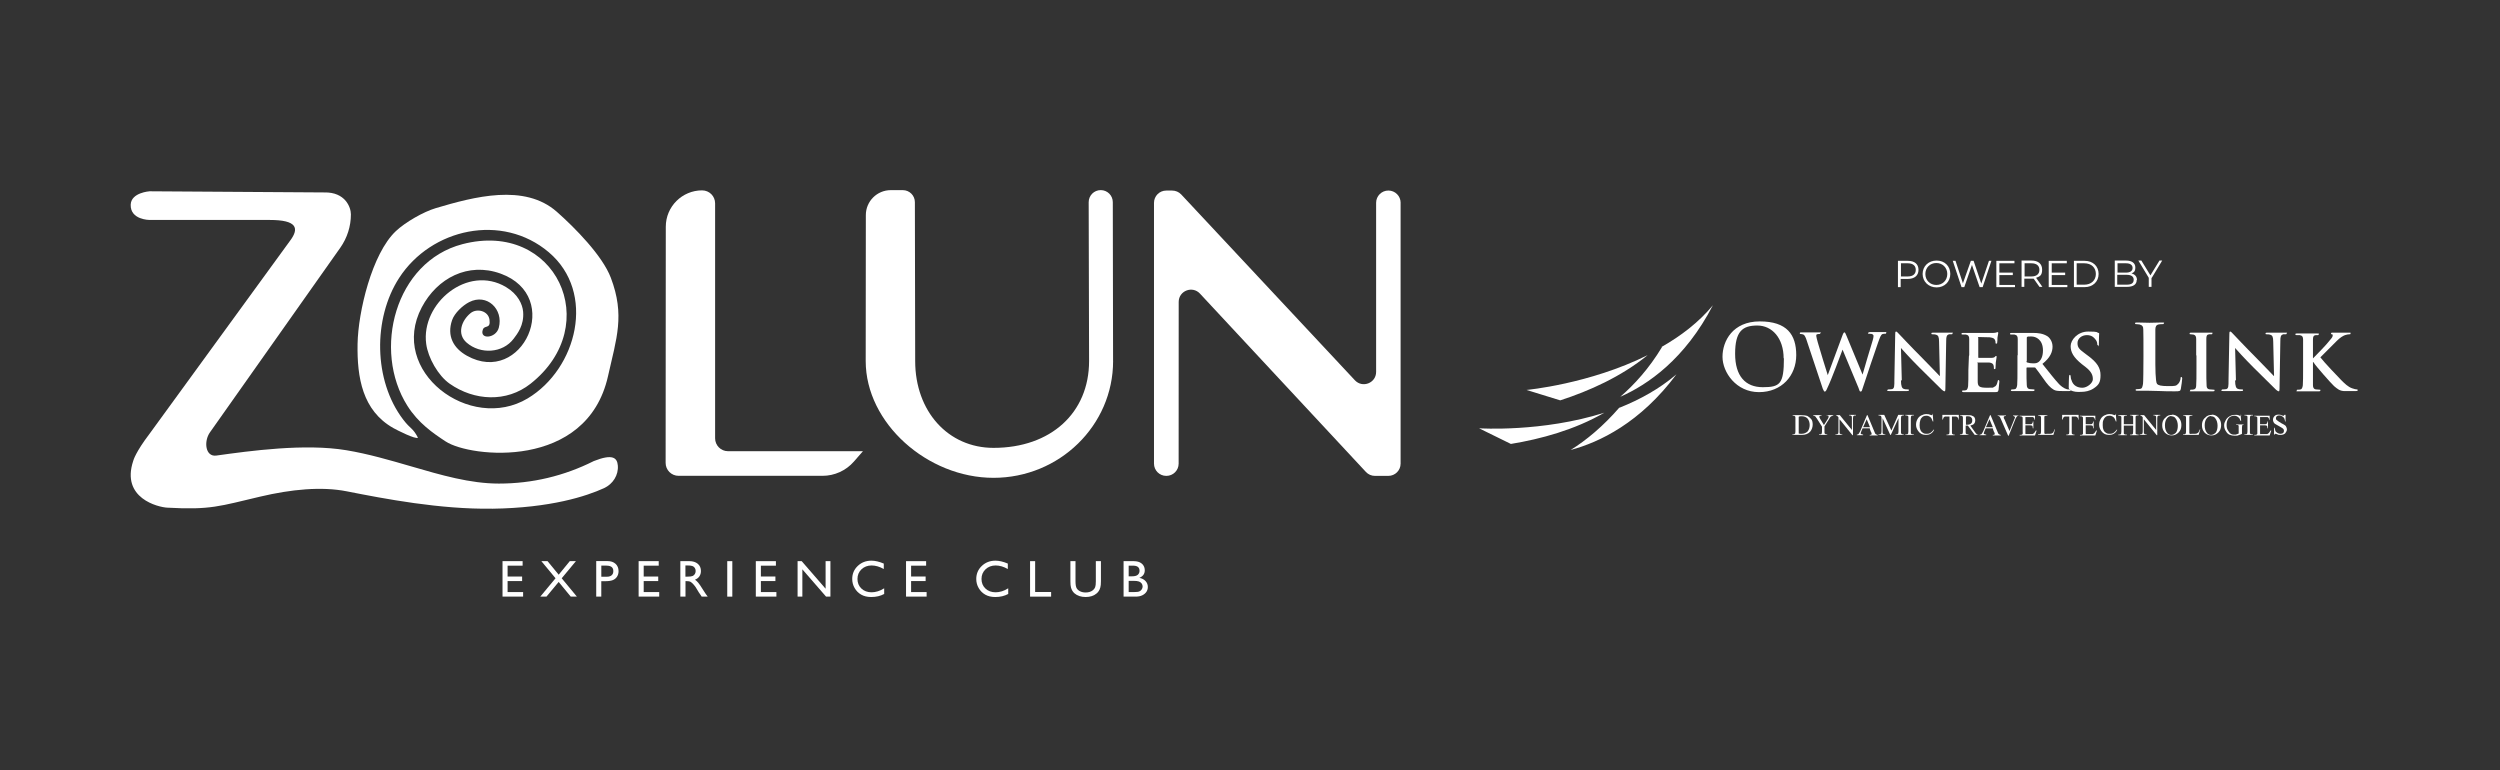 <?xml version="1.0" encoding="UTF-8"?>
<svg id="Capa_1" data-name="Capa 1" xmlns="http://www.w3.org/2000/svg" viewBox="0 0 912 280.94">
  <rect x="0" y="0" width="912" height="280.94" fill="#333333" stroke="none"/>
  <defs>
    <style>
      .cls-1 {
        fill: #fff;
      }
    </style>
  </defs>
  <g>
    <g>
      <path class="cls-1" d="M183.31,204.71h7.34v1.65h-5.48v3.95h5.3v1.66h-5.3v4.02h5.66v1.65h-7.51v-12.92Z"/>
      <path class="cls-1" d="M207.85,204.71h2.24l-5.18,6.24,5.54,6.7h-2.24l-4.41-5.36-4.45,5.36h-2.26l5.57-6.7-5.17-6.24h2.26l4.06,4.94,4.04-4.94Z"/>
      <path class="cls-1" d="M217.5,217.64v-12.96h4.1c1.23,0,2.22.33,2.95,1,.73.67,1.1,1.56,1.1,2.69,0,.75-.19,1.42-.56,2-.38.58-.89,1-1.55,1.26-.65.26-1.59.39-2.82.39h-1.37v5.61h-1.86ZM221.28,206.34h-1.92v4.05h2.03c.75,0,1.33-.18,1.74-.53.41-.36.61-.86.61-1.52,0-1.33-.82-1.99-2.46-1.99Z"/>
      <path class="cls-1" d="M232.96,204.71h7.34v1.65h-5.48v3.95h5.3v1.66h-5.3v4.02h5.66v1.65h-7.51v-12.92Z"/>
      <path class="cls-1" d="M248.19,217.64v-12.94h3.24c1.31,0,2.35.32,3.12.97.77.65,1.15,1.53,1.15,2.63,0,.75-.19,1.4-.56,1.95-.38.55-.92.96-1.62,1.23.41.27.82.64,1.21,1.11.4.47.95,1.29,1.67,2.46.45.73.81,1.29,1.08,1.66l.69.93h-2.2l-.56-.85s-.06-.08-.11-.16l-.36-.51-.57-.95-.62-1.01c-.38-.53-.73-.95-1.05-1.27-.32-.31-.61-.54-.86-.68-.26-.14-.69-.21-1.29-.21h-.48v5.63h-1.85ZM250.6,206.28h-.56v4.08h.7c.94,0,1.58-.08,1.93-.24.35-.16.62-.4.82-.73.19-.32.29-.69.29-1.11s-.11-.78-.32-1.11c-.22-.33-.52-.56-.91-.7s-1.04-.2-1.95-.2Z"/>
      <path class="cls-1" d="M265.3,204.71h1.85v12.94h-1.85v-12.94Z"/>
      <path class="cls-1" d="M275.72,204.71h7.33v1.65h-5.48v3.95h5.3v1.66h-5.3v4.02h5.66v1.65h-7.51v-12.92Z"/>
      <path class="cls-1" d="M301.18,204.71h1.76v12.94h-1.59l-8.65-9.96v9.96h-1.74v-12.94h1.5l8.72,10.05v-10.05Z"/>
      <path class="cls-1" d="M322.55,214.64v2.04c-1.36.74-2.93,1.11-4.71,1.11-1.45,0-2.67-.29-3.68-.87-1.01-.58-1.8-1.38-2.39-2.4-.59-1.02-.88-2.12-.88-3.31,0-1.88.67-3.47,2.01-4.75,1.34-1.28,3-1.93,4.97-1.93,1.36,0,2.87.35,4.53,1.06v1.99c-1.51-.86-2.99-1.3-4.44-1.3s-2.71.47-3.69,1.4c-.98.94-1.47,2.11-1.47,3.52s.48,2.59,1.44,3.5c.96.91,2.2,1.37,3.7,1.37s3.1-.48,4.59-1.45Z"/>
      <path class="cls-1" d="M330.52,204.71h7.33v1.65h-5.48v3.95h5.3v1.66h-5.3v4.02h5.66v1.65h-7.51v-12.92Z"/>
      <path class="cls-1" d="M367.8,214.64v2.04c-1.36.74-2.93,1.11-4.71,1.11-1.45,0-2.67-.29-3.68-.87-1.01-.58-1.8-1.38-2.39-2.4-.59-1.02-.88-2.12-.88-3.31,0-1.88.67-3.47,2.01-4.75,1.34-1.28,3-1.93,4.97-1.93,1.36,0,2.87.35,4.53,1.06v1.99c-1.51-.86-2.99-1.3-4.44-1.3s-2.71.47-3.69,1.4c-.98.94-1.47,2.11-1.47,3.52s.48,2.59,1.44,3.5c.96.91,2.2,1.37,3.7,1.37s3.1-.48,4.59-1.45Z"/>
      <path class="cls-1" d="M375.77,204.71h1.85v11.25h5.83v1.69h-7.68v-12.94Z"/>
      <path class="cls-1" d="M399.76,204.71h1.86v7.34c0,.99-.07,1.75-.22,2.25-.15.51-.32.93-.54,1.26-.21.34-.47.64-.78.9-1.02.88-2.36,1.33-4.02,1.33s-3.04-.44-4.06-1.32c-.31-.27-.57-.58-.78-.91-.21-.34-.39-.75-.53-1.24-.14-.49-.21-1.25-.21-2.3v-7.33h1.86v7.34c0,1.22.14,2.06.42,2.54.28.48.7.86,1.27,1.14s1.24.43,2.01.43c1.1,0,1.99-.29,2.69-.86.36-.31.63-.67.79-1.09.16-.42.24-1.14.24-2.16v-7.34Z"/>
      <path class="cls-1" d="M414.26,217.64h-4.38v-12.94h3.39c1.07,0,1.9.14,2.5.43.6.29,1.06.68,1.37,1.19.32.5.47,1.09.47,1.75,0,1.27-.66,2.18-1.97,2.73.94.18,1.7.57,2.25,1.17.56.6.84,1.32.84,2.15,0,.66-.17,1.25-.51,1.77s-.84.94-1.5,1.27c-.66.33-1.48.49-2.47.49ZM413.33,206.35h-1.59v3.89h1.23c.99,0,1.69-.19,2.11-.57.42-.38.62-.86.62-1.46,0-1.24-.79-1.86-2.37-1.86ZM413.47,211.89h-1.73v4.1h1.83c1.01,0,1.7-.08,2.06-.24s.65-.4.87-.74c.22-.33.33-.69.33-1.07s-.12-.76-.35-1.08-.56-.57-.99-.73c-.43-.16-1.1-.24-2.02-.24Z"/>
    </g>
    <path class="cls-1" d="M179.52,185.57c-19.07.26-38.99-3.57-53.04-6.34-9.22-1.82-20.24-.73-31.53,1.93-14.9,3.5-18.11,4.92-34.01,4.03-3.16-.18-16.89-3.38-12.34-17.06.09-.27.83-3.15,5.98-9.92l51.23-70.38c3.51-4.65,2.43-7.59-7.39-7.59h-43.84s-7.08,0-6.9-5.57c.14-4.45,6.89-4.89,6.9-4.89l63.7.42c7.7-.18,9.73,5.45,9.73,8h0c0,4.35-1.35,8.59-3.85,12.14l-47.57,67.38c-2.33,3.3-1.68,9.02,2.32,8.47,12.21-1.7,32.29-4.48,47.44-1.95,8.07,1.35,15.9,3.64,23.48,5.84,11.15,3.25,21.68,6.33,32.16,6.33,12.15,0,23.8-2.77,34.62-8.21,6.93-2.75,8.52-1.18,8.77,1.58.32,3.53-1.82,6.83-5.04,8.3-6.41,2.92-19.4,7.21-40.82,7.5Z"/>
    <path class="cls-1" d="M314.79,164.61l-1.99,2.28c-.47.54-.9,1.04-1.3,1.49-2.89,3.31-7.07,5.2-11.46,5.2h-52.5c-2.61,0-4.73-2.12-4.72-4.73l.06-86.15c0-7.33,5.95-13.26,13.27-13.26h0,0s0,.01,0,.01c2.61,0,4.72,2.11,4.72,4.72v85.71c0,2.61,2.11,4.72,4.72,4.72h49.2Z"/>
    <path class="cls-1" d="M406.06,131.7c0,23.5-19.57,42.61-43.63,42.61s-46.62-19.91-46.62-42.6l.05-53.25c0-5.03,4.08-9.1,9.11-9.1h4.38c2.43,0,4.4,1.97,4.4,4.39l.11,57.96c0,18.35,12.02,31.67,28.58,31.67,20.85,0,34.86-12.73,34.86-31.68l-.15-57.94c0-2.44,1.97-4.41,4.4-4.41h0c2.43,0,4.4,1.97,4.4,4.4l.1,57.95Z"/>
    <path class="cls-1" d="M510.94,73.98v95.15c0,2.47-2,4.47-4.47,4.47h-4.91c-1.24,0-2.43-.52-3.27-1.43l-60.55-65.07c-2.77-2.97-7.74-1.02-7.75,3.04l-.02,58.99c0,2.47-2,4.47-4.47,4.47h-.05c-2.47,0-4.47-2-4.47-4.47v-95.14c0-2.47,2-4.47,4.46-4.47h2.18c1.24,0,2.43.51,3.28,1.41l63.37,67.8c2.77,2.96,7.74,1,7.74-3.05v-61.7c0-2.47,2-4.47,4.47-4.47h0c2.47,0,4.47,2,4.47,4.47Z"/>
    <path class="cls-1" d="M162.63,161.08c-4.75-3.12-10.03-6.75-14.01-13.04-12.82-20.28-4.53-52.54,20.07-58.97,33.98-8.89,52,29.48,24.85,50.92-8.76,6.92-20.52,6.25-29.48,0-4.23-2.95-7.9-9.46-8.58-14.54-2-14.73,15.09-29.08,29.1-20.74,4.37,2.6,6.03,6.31,6.26,9.01.42,4.96-2.19,8.15-3.43,9.81-4.03,5.39-12.19,5.8-17.19,1.45-3.66-3.19-1.81-8.12,1.47-10.77,2.32-1.87,6.45-.79,6.88,2.42.48,3.5-1.76,1.86-2.4,3.54-1.43,3.75,4.72,3.38,5.79-.6,1.81-6.74-4.35-12.7-10.82-9.35-2.39,1.23-5.34,4-6.22,6.57-1.97,5.74.48,10.22,5.41,12.98,20.16,11.27,35.39-21.63,12.26-29.97-11.81-4.25-23.08,1.6-28.73,12.31-12.31,23.34,17.62,45.82,38.63,33.23,18-10.79,25.08-38.6,7.71-53.32-17.03-14.42-42.89-8.71-54.6,9.38-9.57,14.78-9.36,37.43,1.46,51.63,2.79,3.67,3.46,2.91,5.41,6.64-.81.72-7.76-2.82-9.01-3.53-11.24-6.37-13.23-18.39-13.02-30.66.2-11.71,5.25-32.94,13.95-41.15,3.44-3.25,10.06-7.06,14.57-8.4,13.9-4.13,32.37-9.09,44.18,1.34,6.54,5.77,16.63,15.97,19.7,24.08,5.17,13.67,2.07,22-1.04,35.87-7.72,34.44-50.32,29.67-59.17,23.85Z"/>
  </g>
  <g>
    <g>
      <g>
        <path class="cls-1" d="M539.57,156.25l11.6,5.7c10.9-1.8,23.2-5.1,34.1-11.4-22.7,7.2-45.6,5.7-45.6,5.7M590.77,148.65c-5.9,6.8-12,11.9-17.8,15.5,10.5-2.8,25.4-9.9,38.6-27.6-6.2,5.3-13.3,9.2-20.8,12.2h0v-.1Z"/>
        <path class="cls-1" d="M556.87,142.25l12.3,3.8c10.5-3.4,22.2-8.6,31.9-16.5-21.3,10.6-44.2,12.7-44.2,12.7M606.27,126.65c-4.7,7.8-10.1,13.7-15.2,18.1,10-4.4,23.6-13.7,33.8-33.4-5.2,6.3-11.7,11.2-18.7,15.2l.1.1Z"/>
      </g>
      <g>
        <path class="cls-1" d="M628.37,130.15c0-5.7,3.7-12.9,13.6-12.9s13.3,4.8,13.3,12.3-5.3,13.5-13.6,13.5-13.3-7.2-13.3-12.9M650.67,130.75c0-7.4-4.2-12-9.6-12s-8.1,2.1-8.1,10.3,3.8,12.2,10.1,12.2,7.7-1.2,7.7-10.6h0l-.1.1Z"/>
        <path class="cls-1" d="M659.07,124.15c-.3-1-.7-1.7-1-2-.3-.2-.8-.3-1.1-.3s-.4,0-.4-.3.3-.3.6-.3h6.3c1.6,0,.6,0,.6.3s-.3.3-.5.3-.5,0-.7.1c-.3.1-.3.3-.3.6s.3,1.4.6,2.5c.5,1.8,3.1,10.3,3.6,11.8h0l5.4-14.6c.3-.8.5-1,.7-1s.4.4.8,1.4l5.8,14h0c.5-1.9,2.7-9.2,3.7-12.5.2-.7.3-1.2.3-1.6s-.3-.8-1.4-.8-.5,0-.5-.3.3-.3.7-.3h5.3c1,0,.5,0,.5.3s-.1.3-.3.3-.7,0-1,.1c-.7.3-1,1.4-1.6,3-1.3,3.6-4.2,12.4-5.6,16.6-.3,1-.4,1.4-.8,1.4s-.4-.3-.8-1.4l-5.8-13.9h0c-.5,1.4-4.2,11.3-5.5,13.9-.5,1.2-.7,1.4-1,1.4s-.3-.3-.7-1l-5.9-17.7h0Z"/>
        <path class="cls-1" d="M693.47,138.75c0,2.2.4,2.9,1,3.1.5.2,1,.2,1.4.2s.5,0,.5.3-.3.3-.7.3h-6.5c-1.4,0-.6,0-.6-.3s.2-.3.4-.3c.3,0,.8,0,1.3-.1.8-.3.8-1,.8-3.5l.3-16.5c0-.5,0-1,.3-1s.5.3,1,.8c.3.3,4.6,4.9,8.7,9,1.9,1.9,5.7,5.9,6.2,6.4h.1l-.3-12.5c0-1.7-.3-2.3-1-2.5-.4-.2-1.1-.2-1.4-.2s-.4,0-.4-.3.3-.3.8-.3h6.2c1.4,0,.7,0,.7.3s-.2.3-.5.3h-.8c-.8.3-1,.8-1,2.4l-.3,17.6c0,.6-.1.8-.3.8s-.7-.3-1-.6c-1.8-1.7-5.3-5.3-8.3-8.2-3-3-6.2-6.5-6.6-7h0l.3,11.7-.2.2-.1-.1Z"/>
        <path class="cls-1" d="M718.37,129.55v-5.9c0-1-.3-1.4-1.2-1.6h-1.1c-.4,0-.5,0-.5-.3s.2-.3.6-.3h11c.5,0,1-.1,1.2-.2.1,0,.3-.1.4-.1s.2.1.2.3-.1.5-.3,1.8c0,.3,0,1.5-.1,1.8,0,.1,0,.3-.3.3s-.3-.1-.3-.3,0-.7-.2-1c-.2-.5-.5-.8-1.9-1-.5,0-3.4-.1-4-.1s-.2,0-.2.3v7c0,.2,0,.3.2.3h4.5c.7,0,1.1-.1,1.4-.4.2-.3.3-.3.4-.3s.2,0,.2.3-.1.6-.3,2.1c0,.5-.1,1.7-.1,1.9s0,.5-.3.5-.3-.1-.3-.3c0-.3,0-.7-.1-1-.1-.5-.5-1-1.6-1.1h-4c-.7,0-.2.1-.2.3v6.5c0,1.9.5,2.4,3.4,2.4s1.9,0,2.6-.3c.8-.3,1-.9,1.3-2.1,0-.3.1-.4.3-.4s.3.3.3.5c0,.7-.3,2.5-.3,3.1-.2.8-.4.8-1.5.8h-11.3c-.33,0-.5-.1-.5-.3,0-.3.1-.3.4-.3s.8,0,1-.1c.5-.1.7-.8.8-1.5.1-1.2.1-3.4.1-5.9l.2-5h0l.1-.4Z"/>
        <path class="cls-1" d="M736.07,129.55v-5.9c0-1-.3-1.4-1.2-1.6h-1.1c-.4,0-.5,0-.5-.3s.2-.3.6-.3h7.8c1.8,0,3.6.2,5.2,1.2.8.5,1.9,1.9,1.9,3.8s-.8,4-3.7,6.3c2.5,3.1,4.4,5.6,6.1,7.4,1.6,1.6,2.7,1.8,3.1,1.9h.8q.3,0,.3.3c0,.3-.2.3-.5.3h-2.7c-1.6,0-2.3-.1-3-.5-1.2-.7-2.3-1.9-3.8-4.1-1.1-1.5-2.5-3.5-2.8-3.8-.1-.2-.3-.2-.5-.2h-2.5c-.1,0-.3,0-.3.2v.3c0,2.6,0,4.8.1,5.9,0,.8.3,1.4,1.1,1.5.4,0,1,.1,1.4.1s.3,0,.3.3-.2.3-.5.3h-7.5c-1.1,0-.5,0-.5-.3s.1-.3.4-.3.8,0,1-.1c.5-.1.7-.8.8-1.5.1-1.2.1-3.4.1-5.9v-4.9h0l.1-.1ZM739.27,131.75c0,.3,0,.4.3.5.6.2,1.4.3,2.1.3,1.1,0,1.4-.1,2-.5.8-.6,1.6-1.9,1.6-4.2,0-4-2.6-5.1-4.2-5.1s-1.2,0-1.4.1c-.2,0-.3.2-.3.3v8.5h0l-.1.1Z"/>
        <path class="cls-1" d="M755.17,142.15c-.4-.2-.5-.3-.5-1,0-1.5.1-3.2.1-3.6s.1-.8.3-.8.3.3.3.5c0,.3.1,1,.3,1.4.6,2.1,2.3,2.8,4,2.8s3.8-1.7,3.8-3.1-.4-2.7-2.7-4.5l-1.3-1c-3.1-2.5-4.1-4.4-4.1-6.6s2.5-5.3,6.4-5.3,3,.3,3.7.5c.3,0,.3.1.3.3,0,.3-.1,1.2-.1,3.4s0,.8-.3.8-.3-.2-.3-.5-.1-1.1-.8-1.8c-.4-.5-1.2-1.4-3-1.4s-3.4,1.2-3.4,2.9.7,2.3,3,4l.8.6c3.4,2.5,4.6,4.5,4.6,7.1s-.6,3.6-2.6,4.9c-1.4.9-3,1.2-4.4,1.2-1.5.1-2.8,0-4-.6"/>
        <path class="cls-1" d="M786.87,140.05c.5.5,1.4.8,4,.8s3,0,3.8-.9c.4-.4.8-1.4.8-1.9s.1-.5.3-.5.3.2.3.5-.3,2.9-.5,3.8c-.2.8-.3.9-2.1.9s-4.1,0-5.5-.1c-1.4,0-2.7-.1-4-.1h-4.2c-.6,0-.7-.1-.7-.3s.1-.3.5-.3.9,0,1.2-.1c.7-.1.8-.8,1-1.8.2-1.4.2-18.7.1-19.8,0-1.1-.3-1.6-1.4-1.9-.3,0-.7-.1-1.1-.1s-.5,0-.5-.3.3-.3.8-.3c1.5,0,3.6.1,4.5.1s3.2-.1,4.5-.1.7,0,.7.3-.2.3-.6.3-.9,0-1.3.1c-.9.2-1.2.8-1.2,1.9v12.7s0,6.5.6,7h0v.1Z"/>
        <path class="cls-1" d="M801.17,129.55v-5.9c0-1-.3-1.4-1-1.6-.3,0-.7-.1-1-.1s-.4,0-.4-.3.3-.3.7-.3h7c1,0,.6,0,.6.3s-.2.3-.4.3h-.8c-.8.1-1,.6-1,1.6v10.9c0,2.7,0,4.9.1,6.2,0,.8.3,1.3,1.1,1.4.3,0,1,.1,1.4.1s.4,0,.4.3-.3.3-.5.3h-7.9c-1.1,0-.5,0-.5-.3s.1-.3.4-.3.8,0,1-.1c.5-.1.8-.6.8-1.4.1-1.2.1-3.4.1-6.1v-4.9h.1-.2v-.1Z"/>
        <path class="cls-1" d="M815.37,138.75c0,2.2.4,2.9,1,3.1.5.2,1,.2,1.4.2s.5,0,.5.3-.3.3-.7.3h-6.5c-1.4,0-.6,0-.6-.3s.2-.3.4-.3c.3,0,.8,0,1.3-.1.8-.3.8-1,.8-3.5l.3-16.5c0-.5,0-1,.3-1s.5.3,1,.8c.3.3,4.6,4.9,8.7,9,1.9,1.9,5.7,5.9,6.2,6.4h.1l-.3-12.5c0-1.7-.3-2.3-1-2.5-.4-.2-1.1-.2-1.4-.2s-.4,0-.4-.3.3-.3.8-.3h6.2c1.4,0,.7,0,.7.3s-.2.3-.5.3h-.8c-.8.3-1,.8-1,2.4l-.3,17.6c0,.6-.1.8-.3.8s-.7-.3-1-.6c-1.8-1.7-5.3-5.3-8.3-8.2-3-3-6.2-6.5-6.6-7h0l.3,11.7-.2.2-.1-.1Z"/>
        <path class="cls-1" d="M843.67,130.75h.1c1-1,5.1-5.2,5.8-6.2.8-.9,1.4-1.6,1.4-2.1s-.1-.5-.3-.5c-.3,0-.3-.1-.3-.3s.1-.3.4-.3h6.2c.8,0,.5,0,.5.3s-.1.3-.4.3-1.1.1-1.6.3c-.8.3-1.8.9-3,2.1-.8.8-5.1,5.1-6,6,1,1.4,6.5,7.2,7.6,8.3,1.2,1.2,2.5,2.5,4,3,.8.3,1.4.4,1.7.4s.3,0,.3.3-.1.3-.7.3h-4.4c-1.5-.1-2.3-.8-3.5-1.8-1.2-1.1-6.8-7.5-7.3-8.4l-.3-.4h-.1v8.5c0,.8.3,1.4,1,1.5.3,0,1,.1,1.4.1s.3,0,.3.3-.3.3-.5.3h-7.6c-1.1,0-.5,0-.5-.3s.1-.3.4-.3.8,0,1-.1c.5-.1.7-.8.8-1.5.1-1.2.1-3.4.1-5.9v-10.8c0-1-.3-1.4-1.2-1.6h-1.1c-.4,0-.5,0-.5-.3s.2-.3.6-.3h7.3c1,0,.6,0,.6.3s-.2.3-.3.3h-.8c-.8.1-1,.6-1,1.6v7.1h0l-.1-.2Z"/>
        <path class="cls-1" d="M653.87,158.65v-.2h.3c.3,0,.5-.1.7-.3,0-.1.1-.3.1-.8v-4.6c0-.4,0-.8-.1-.8-.1-.2-.3-.3-.6-.3h-.3v-.2h2.9c1.1,0,1.9.1,2.5.3.5.3,1,.7,1.4,1.2s.5,1.2.5,2-.3,1.8-.9,2.5c-.7.8-1.7,1.2-3.1,1.2h-3.4ZM656.07,158.15c.4.1.8.1,1.2.1.8,0,1.5-.3,2.1-.8.5-.6.8-1.4.8-2.4s-.3-1.8-.8-2.4c-.5-.5-1.2-.8-2.1-.8s-.7,0-1.1.2v6.2h0l-.1-.1Z"/>
        <path class="cls-1" d="M669.27,151.45h1.9l4.4,5.4v-4.2c0-.4,0-.8-.1-.8-.1-.1-.3-.3-.6-.3h-.3v-.2h2.5v.2h-.3c-.3,0-.5.1-.7.3,0,.1-.1.3-.1.8v6.1h-.2l-4.7-5.8v4.4c0,.4,0,.8.1.8.1.1.3.3.6.3h.3v.2h-2.5v-.2h.3c.3,0,.5-.1.7-.3,0-.1.1-.3.1-.8v-5.1c-.2-.3-.3-.4-.5-.5l-.5-.3h-.5.1Z"/>
        <path class="cls-1" d="M682.27,156.25h-2.8l-.5,1.2c-.1.3-.2.5-.2.6s0,.2.2.3.3.1.7.2v.2h-2.3v-.2c.3,0,.5-.1.6-.2.2-.2.3-.5.6-1l2.5-5.9h.2l2.5,6c.2.5.3.8.5.9s.4.3.7.3v.2h-2.9v-.2c.3,0,.5,0,.6-.1s.1-.2.1-.3c0-.2,0-.4-.3-.8l-.4-1.1h0l.2-.1ZM682.17,155.85l-1.2-2.9-1.3,2.9h2.5Z"/>
        <path class="cls-1" d="M689.57,158.65l-2.8-6.1v4.8c0,.4,0,.8.1.8.1.1.3.3.6.3h.3v.2h-2.5v-.2h.3c.3,0,.5-.1.7-.3,0-.1.1-.3.1-.8v-4.7c0-.3,0-.5-.1-.7,0-.1-.1-.2-.3-.3-.1,0-.3-.1-.7-.1v-.2h2.1l2.6,5.7,2.5-5.7h2.1v.2h-.3c-.3,0-.5.1-.7.3,0,.1-.1.3-.1.8v4.7c0,.4,0,.8.1.8.1.1.3.3.6.3h.3v.2h-3v-.2h.3c.3,0,.5-.1.7-.3,0-.1.1-.3.1-.8v-4.8l-2.8,6.1h-.2,0Z"/>
        <path class="cls-1" d="M698.17,158.45v.2h-3.1v-.2h.3c.3,0,.5,0,.7-.3,0-.1.1-.3.1-.8v-5.4s-.1-.2-.3-.3c-.2,0-.3-.1-.5-.1h-.3v-.2h3.1v.2h-.3c-.3,0-.5,0-.7.3,0,.1-.1.3-.1.8v5.4s.1.2.3.3c.1,0,.3.1.5.1h.3Z"/>
        <path class="cls-1" d="M705.07,151.25l.2,2.5h-.2c-.3-.8-.5-1.3-.9-1.6-.4-.3-.9-.5-1.4-.5s-.9.1-1.3.3c-.3.3-.7.6-.9,1.2s-.3,1.2-.3,2,.1,1.2.3,1.7.5.8,1,1.1c.4.3.9.3,1.4.3s.9-.1,1.2-.3c.3-.2.8-.6,1.2-1.2h.2c-.3.8-.8,1.2-1.3,1.5s-1,.4-1.7.4c-1.2,0-2.1-.4-2.8-1.4-.5-.7-.8-1.4-.8-2.3s.2-1.4.5-2,.8-1.1,1.4-1.4,1.2-.5,1.9-.5,1,.1,1.5.3c.1,0,.3.1.3.1.1,0,.2,0,.3-.1.1-.1.2-.3.2-.4h.1v.1l-.1.2Z"/>
        <path class="cls-1" d="M714.57,151.45v1.7h-.1c0-.3-.1-.5-.2-.7s-.3-.3-.4-.4c-.2-.1-.4-.1-.8-.1h-1v5.5c0,.4,0,.8.1.8.1.1.3.3.6.3h.3v.2h-3v-.2h.3c.3,0,.5-.1.7-.3,0-.1.1-.3.1-.8v-5.5h-1.6c-.2,0-.3.2-.5.3-.1.2-.2.4-.3.8h-.2v-1.7h6v.1Z"/>
        <path class="cls-1" d="M722.27,158.65h-1.9l-2.5-3.4h-.8v2.1c0,.4,0,.8.1.8.1.2.3.3.6.3h.3v.2h-3.1v-.2h.3c.3,0,.5-.1.7-.3,0-.1.1-.3.1-.8v-4.6c0-.4,0-.8-.1-.8-.1-.2-.3-.3-.6-.3h-.3v-.2h2.6c.8,0,1.4,0,1.7.2.3.1.7.3.9.6s.3.7.3,1.1-.1.8-.4,1.2-.8.5-1.4.7l1.5,2.1c.3.5.6.8.8,1,.3.2.5.3,1,.3v.2h0l.2-.2ZM717.07,154.95h.3c.7,0,1.2-.1,1.6-.4s.5-.7.5-1.2-.1-.8-.4-1.1-.7-.4-1.1-.4-.5,0-.8.1v3h-.1Z"/>
        <path class="cls-1" d="M727.17,156.25h-2.8l-.5,1.2c-.1.3-.2.5-.2.6s0,.2.2.3.3.1.7.2v.2h-2.3v-.2c.3,0,.5-.1.6-.2.2-.2.3-.5.6-1l2.5-5.9h.2l2.5,6c.2.5.3.8.5.9s.4.3.7.3v.2h-2.9v-.2c.3,0,.5,0,.6-.1s.1-.2.1-.3c0-.2,0-.4-.3-.8l-.4-1.1h0l.2-.1ZM726.97,155.85l-1.2-2.9-1.3,2.9h2.5Z"/>
        <path class="cls-1" d="M736.37,151.45v.2c-.3,0-.4.1-.6.3-.2.2-.3.4-.5.8l-2.5,6.2h-.2l-2.7-6.2c-.1-.3-.3-.5-.3-.6s-.2-.2-.3-.3-.3-.1-.5-.1v-.2h3v.2c-.3,0-.5,0-.7.2-.1,0-.1.2-.1.3,0,.2,0,.4.3.8l1.8,4.2,1.7-4.2c.2-.4.3-.7.3-.8s0-.2-.2-.3c-.1-.1-.3-.2-.5-.2h0v-.2h2.2-.2v-.1Z"/>
        <path class="cls-1" d="M738.87,151.85v2.9h1.6c.4,0,.7,0,.8-.2.2-.2.3-.4.3-.8h.2v2.5h-.2c0-.3-.1-.5-.1-.7s-.2-.3-.3-.3-.3-.1-.7-.1h-1.6v3s0,.1.1.2h2.5c.1,0,.3-.2.5-.3.3-.3.4-.5.7-1h.3l-.6,1.8h-5.6v-.2h.3c.2,0,.3,0,.5-.1.1,0,.2-.1.3-.3s0-.3,0-.7v-4.6c0-.5,0-.8-.1-.8-.1-.1-.3-.3-.7-.3h-.3v-.2h5.6v1.6h-.1c0-.3-.2-.7-.3-.8,0-.1-.3-.3-.4-.3h-2.9c0-.1.2-.2.2-.2v-.1Z"/>
        <path class="cls-1" d="M749.47,156.65h.2l-.6,2h-5.6v-.2h.3c.3,0,.5-.1.7-.3,0-.1.1-.3.1-.8v-4.6c0-.4,0-.8-.1-.8-.1-.2-.3-.3-.6-.3h-.3v-.2h3.3v.2c-.3,0-.7,0-.8.1-.2,0-.3.2-.3.3v6s.1.1.2.2.3,0,.8,0h.5c.5,0,.9,0,1.2-.1s.4-.3.6-.4c0-.3.3-.5.4-1"/>
        <path class="cls-1" d="M758.27,151.45v1.7h-.1c0-.3-.1-.5-.2-.7-.1-.2-.3-.3-.4-.4-.2-.1-.4-.1-.8-.1h-1v5.5c0,.4,0,.8.1.8.1.1.3.3.6.3h.3v.2h-3v-.2h.3c.3,0,.5-.1.7-.3,0-.1.1-.3.1-.8v-5.5h-1.6c-.2,0-.3.2-.5.3-.1.2-.2.4-.3.8h-.2v-1.7h6v.1Z"/>
        <path class="cls-1" d="M760.87,151.85v2.9h1.6c.4,0,.7,0,.8-.2.2-.2.3-.4.3-.8h.2v2.5h-.2c0-.3-.1-.5-.1-.7s-.2-.3-.3-.3-.3-.1-.7-.1h-1.6v3s0,.1.1.2h2.5c.1,0,.3-.2.5-.3.3-.3.4-.5.7-1h.3l-.6,1.8h-5.6v-.2h.3c.2,0,.3,0,.5-.1.1,0,.2-.1.3-.3v-5.3c0-.5,0-.8-.1-.8-.1-.1-.3-.3-.7-.3h-.3v-.2h5.6v1.6h-.1c0-.3-.2-.7-.3-.8,0-.1-.3-.3-.4-.3h-2.9c0-.1.2-.2.2-.2v-.1Z"/>
        <path class="cls-1" d="M771.87,151.25l.2,2.5h-.2c-.3-.8-.5-1.3-.9-1.6-.4-.3-.9-.5-1.4-.5s-.9.1-1.3.3c-.3.3-.7.6-.9,1.2-.3.5-.3,1.2-.3,2s.1,1.2.3,1.7.5.8,1,1.1c.4.3.9.3,1.4.3s.9-.1,1.2-.3c.3-.2.8-.6,1.2-1.2h.2c-.3.8-.8,1.2-1.3,1.5s-1,.4-1.7.4c-1.2,0-2.1-.4-2.8-1.4-.5-.7-.8-1.4-.8-2.3s.2-1.4.5-2,.8-1.1,1.4-1.4,1.2-.5,1.9-.5,1,.1,1.5.3c.1,0,.3.1.3.1.1,0,.2,0,.3-.1s.2-.3.2-.4h.1v.1l-.1.2Z"/>
        <path class="cls-1" d="M774.77,154.75h3.4v-2.8s-.1-.2-.3-.3c-.1,0-.3-.1-.5-.1h-.3v-.2h3.1v.2h-.3c-.2,0-.3,0-.5.1-.1,0-.2.1-.3.3v6.2s.1.2.3.3c.2,0,.3.1.5.1h.3v.2h-3.1v-.2h.3c.3,0,.5,0,.7-.3,0-.1.1-.3.1-.8v-2.2h-3.4v2.9s.1.2.3.3c.1,0,.3.1.5.1h.3v.2h-3.1v-.2h.3c.3,0,.5,0,.7-.3,0-.1.1-.3.1-.8v-5.4s-.1-.2-.3-.3c-.2,0-.3-.1-.5-.1h-.3v-.2h3.1v.2h-.3c-.2,0-.3,0-.5.1-.1,0-.2.1-.3.3v2.8h-.1l.1-.1Z"/>
        <path class="cls-1" d="M780.27,151.45h1.9l4.4,5.4v-4.2c0-.4,0-.8-.1-.8-.1-.1-.3-.3-.6-.3h-.3v-.2h2.5v.2h-.3c-.3,0-.5.1-.7.3,0,.1-.1.3-.1.8v6.1h-.2l-4.7-5.8v4.4c0,.4,0,.8.1.8.1.1.3.3.6.3h.3v.2h-2.5v-.2h.3c.3,0,.5-.1.7-.3,0-.1.1-.3.1-.8v-5.1c-.2-.3-.3-.4-.5-.5s-.3-.1-.5-.3h-.5.1Z"/>
        <path class="cls-1" d="M792.27,151.25c.9,0,1.8.3,2.5,1.1s1,1.6,1,2.7-.3,2-1,2.7-1.5,1.1-2.5,1.1-1.8-.3-2.5-1c-.7-.8-1-1.6-1-2.7s.3-2.1,1.2-2.8c.7-.8,1.4-1,2.5-1M792.17,151.75c-.7,0-1.2.3-1.6.8-.5.6-.8,1.4-.8,2.6s.3,2.1.8,2.7c.3.5.9.8,1.5.8s1.2-.3,1.7-.8c.4-.5.7-1.4.7-2.5s-.3-2.1-.8-2.7c-.3-.5-.8-.8-1.6-.8h0l.1-.1Z"/>
        <path class="cls-1" d="M802.47,156.65h.2l-.6,2h-5.7v-.2h.3c.3,0,.5-.1.7-.3,0-.1.1-.3.1-.8v-4.6c0-.4,0-.8-.1-.8-.1-.2-.3-.3-.6-.3h-.3v-.2h3.3v.2c-.3,0-.7,0-.8.1-.2,0-.3.2-.3.3v6s.1.1.2.2.3,0,.8,0h.5c.5,0,.9,0,1.2-.1s.4-.3.6-.4c.2-.3.3-.5.5-1"/>
        <path class="cls-1" d="M806.77,151.25c.9,0,1.8.3,2.5,1.1s1,1.6,1,2.7-.3,2-1,2.7-1.5,1.1-2.5,1.1-1.8-.3-2.5-1c-.7-.8-1-1.6-1-2.7s.3-2.1,1.2-2.8c.7-.8,1.5-1,2.5-1M806.67,151.75c-.7,0-1.2.3-1.6.8-.5.6-.8,1.4-.8,2.6s.3,2.1.8,2.7c.3.5.9.8,1.5.8s1.2-.3,1.7-.8c.4-.5.7-1.4.7-2.5s-.3-2.1-.8-2.7c-.3-.5-.8-.8-1.6-.8h0l.1-.1Z"/>
        <path class="cls-1" d="M817.37,151.25l.2,2.3h-.2c-.2-.5-.4-1-.8-1.3-.4-.4-1-.6-1.6-.6s-1.6.3-2.1,1.1c-.4.6-.6,1.4-.6,2.2s.1,1.4.4,1.9c.3.5.6,1,1,1.3s.8.4,1.4.4.5,0,.8-.1.5-.2.8-.3v-2.8c0-.1-.1-.2-.3-.3h-.6v-.2h2.8c0,.1-.1.1-.1.1-.3,0-.5.1-.5.3,0,.1-.1.3-.1.8v2.2c-.4.3-.8.3-1.2.5s-.8.2-1.4.2c-1.4,0-2.5-.4-3.1-1.4-.5-.7-.8-1.4-.8-2.3s.2-1.2.5-1.8c.3-.7.8-1.2,1.5-1.6s1.2-.5,1.9-.5h.8c.3,0,.5.1.9.3.2,0,.3.1.4.1s.1,0,.2-.1v-.3h0l-.2-.1Z"/>
        <path class="cls-1" d="M821.87,158.45v.2h-3.1v-.2h.3c.3,0,.5,0,.7-.3,0-.1.1-.3.1-.8v-5.4s-.1-.2-.3-.3c-.2,0-.3-.1-.5-.1h-.3v-.2h3.1v.2h-.3c-.3,0-.5,0-.7.3,0,.1-.1.3-.1.8v5.4s.1.2.3.3c.2,0,.3.1.5.1h.3Z"/>
        <path class="cls-1" d="M824.47,151.85v2.9h1.6c.4,0,.7,0,.8-.2.2-.2.3-.4.3-.8h.2v2.5h-.2c0-.3-.1-.5-.1-.7s-.2-.3-.3-.3-.3-.1-.7-.1h-1.6v3s0,.1.1.2.2,0,.4,0h2.1c.1,0,.3-.2.5-.3.3-.3.4-.5.7-1h.3l-.6,1.8h-5.6v-.2h.3c.2,0,.3,0,.5-.1.1,0,.2-.1.3-.3v-5.3c0-.5,0-.8-.1-.8-.1-.1-.3-.3-.7-.3h-.3v-.2h5.6v1.6h-.1c0-.3-.2-.7-.3-.8,0-.1-.3-.3-.4-.3h-2.9c0-.1.2-.2.2-.2v-.1Z"/>
        <path class="cls-1" d="M833.77,151.25v2.5h-.2c0-.5-.2-.8-.3-1.2-.2-.3-.4-.5-.8-.7-.3-.2-.6-.3-1-.3s-.7.1-.9.3c-.3.3-.3.5-.3.8s0,.4.3.6c.3.3.8.6,1.6,1.1.7.3,1.2.7,1.4.8s.4.4.5.7.2.5.2.8c0,.5-.3,1-.6,1.4-.4.4-1,.6-1.6.6h-.6c-.2,0-.3,0-.7-.2-.3-.1-.5-.2-.7-.2h-.2s0,.2-.1.3h-.2v-2.5h.2c.1.5.3.9.3,1.2.2.3.4.5.8.7.3.2.7.3,1,.3s.8-.1,1-.3c.3-.3.3-.5.3-.8s0-.3-.1-.5-.3-.3-.5-.5c-.1-.1-.5-.3-1.2-.7-.6-.3-1-.6-1.4-.8-.3-.2-.5-.4-.6-.7s-.2-.5-.2-.8c0-.5.2-1,.6-1.4s.9-.5,1.5-.5.8.1,1.2.3c.2,0,.3.1.4.1h.3s.1-.2.1-.3h.4l.1-.1Z"/>
        <path class="cls-1" d="M666.27,151.45h2.5v.2h-.1s-.3,0-.4.1-.3.2-.5.3c-.1.1-.3.4-.5.8l-1.7,2.7v1.8c0,.4,0,.8.1.8.1.1.3.3.6.3h.3v.2h-3v-.2h.3c.3,0,.5,0,.7-.3,0-.1.1-.3.1-.8v-1.7l-1.9-3c-.3-.3-.3-.5-.5-.7,0,0-.3-.2-.5-.3h-.3v-.2h3v.2h-.2c-.2,0-.3,0-.4.1s-.2.2-.2.3.1.3.3.7l1.4,2.3,1.4-2.2c.2-.3.3-.5.3-.8v-.3s-.1-.1-.3-.2h-.4v-.2h0l-.1.1Z"/>
      </g>
    </g>
    <g>
      <path class="cls-1" d="M699.87,98.45c0,2.1-1.5,3.3-3.9,3.3h-2.6v3h-1v-9.6h3.6c2.5,0,3.9,1.2,3.9,3.3h0ZM698.87,98.45c0-1.5-1-2.4-2.9-2.4h-2.5v4.8h2.5c1.9,0,2.9-.9,2.9-2.4Z"/>
      <path class="cls-1" d="M701.37,99.95c0-2.8,2.1-4.9,5.1-4.9s5,2.1,5,4.9-2.1,4.9-5,4.9-5.1-2.1-5.1-4.9ZM710.37,99.95c0-2.3-1.7-4-4-4s-4,1.7-4,4,1.7,4,4,4,4-1.7,4-4Z"/>
      <path class="cls-1" d="M726.47,95.15l-3.2,9.6h-1.1l-2.8-8.1-2.8,8.1h-1l-3.2-9.6h1l2.7,8.2,2.9-8.2h1l2.8,8.3,2.8-8.3h1-.1Z"/>
      <path class="cls-1" d="M735.07,103.85v.9h-6.8v-9.6h6.6v.9h-5.5v3.4h4.9v.9h-4.9v3.6h5.7v-.1Z"/>
      <path class="cls-1" d="M744.07,104.75l-2.2-3.1h-3.4v3h-1v-9.6h3.6c2.5,0,3.9,1.2,3.9,3.3s-.8,2.5-2.2,3l2.3,3.3h-1.1l.1.1ZM743.97,98.45c0-1.5-1-2.4-2.9-2.4h-2.5v4.8h2.5c1.9,0,2.9-.9,2.9-2.4Z"/>
      <path class="cls-1" d="M754.17,103.85v.9h-6.8v-9.6h6.6v.9h-5.5v3.4h4.9v.9h-4.9v3.6h5.7v-.1Z"/>
      <path class="cls-1" d="M756.57,95.15h3.9c3.1,0,5.1,2,5.1,4.8s-2.1,4.8-5.1,4.8h-3.9v-9.6h0ZM760.37,103.85c2.5,0,4.2-1.6,4.2-3.9s-1.6-3.9-4.2-3.9h-2.8v7.8h2.8Z"/>
      <path class="cls-1" d="M779.47,102.15c0,1.6-1.2,2.5-3.6,2.5h-4.4v-9.6h4.1c2.1,0,3.4.9,3.4,2.5s-.6,1.8-1.4,2.2c1.2.3,2,1.1,2,2.4h-.1ZM772.47,95.95v3.5h3.1c1.5,0,2.4-.6,2.4-1.7s-.9-1.7-2.4-1.7h-3.1v-.1ZM778.37,102.05c0-1.2-.9-1.8-2.6-1.8h-3.4v3.6h3.4c1.7,0,2.6-.5,2.6-1.8h0Z"/>
      <path class="cls-1" d="M784.87,101.35v3.3h-1v-3.3l-3.8-6.3h1.1l3.3,5.4,3.3-5.4h1l-3.8,6.3h-.1Z"/>
    </g>
  </g>
</svg>